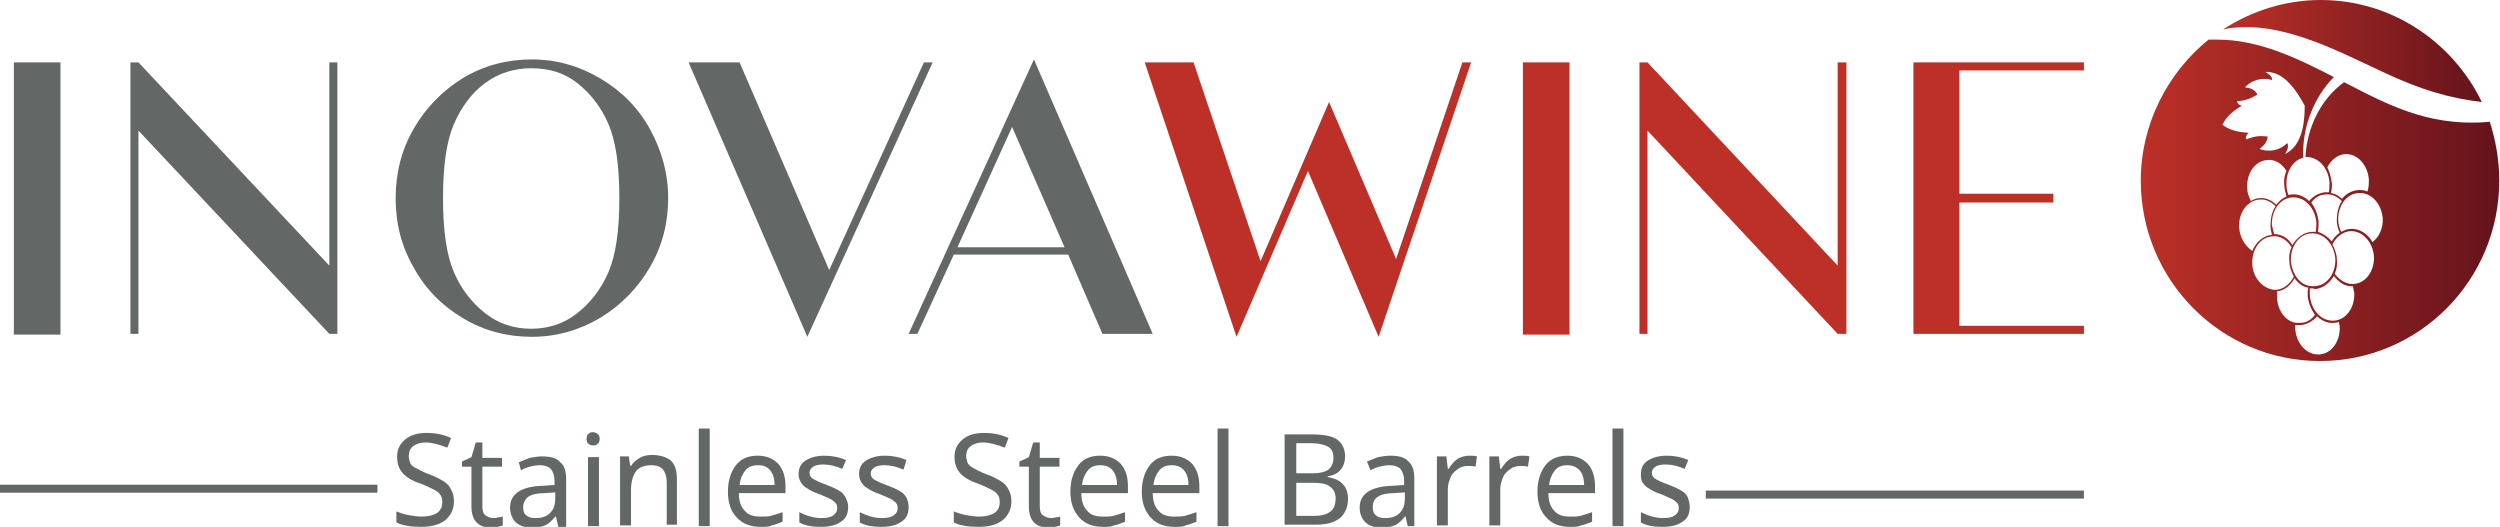 <svg xmlns="http://www.w3.org/2000/svg" width="242" height="51" viewBox="0 0 242 51" fill="none"><g clip-path="url(#clip0_5_30)"><path d="M5.854 6.038H1.34V32.39H5.854V6.038Z" fill="#636766"></path><path d="M32.657 6.038V32.319H31.881L13.401 12.643V32.319H12.626V6.038H13.401L31.881 25.713V6.038H32.657Z" fill="#636766"></path><path d="M64.679 19.178C64.679 21.593 64.115 23.795 62.916 25.855C61.717 27.915 60.094 29.549 58.12 30.756C56.074 31.964 53.888 32.603 51.489 32.603C49.091 32.603 46.905 32.035 44.859 30.827C42.814 29.62 41.191 27.986 40.063 25.926C38.864 23.866 38.3 21.664 38.3 19.178C38.3 16.763 38.864 14.49 40.063 12.43C41.262 10.37 42.884 8.737 44.859 7.529C46.905 6.322 49.091 5.753 51.489 5.753C53.888 5.753 56.074 6.393 58.12 7.6C60.165 8.808 61.787 10.441 62.916 12.501C64.044 14.561 64.679 16.763 64.679 19.178ZM59.953 19.178C59.953 15.982 59.601 13.638 58.895 12.004C58.19 10.37 57.203 9.092 55.862 8.026C54.593 7.032 53.112 6.606 51.419 6.606C49.726 6.606 48.245 7.103 46.975 8.026C45.635 9.021 44.648 10.37 43.942 12.004C43.237 13.638 42.884 15.982 42.884 19.178C42.884 22.375 43.237 24.719 43.942 26.352C44.648 27.986 45.635 29.265 46.975 30.33C48.245 31.325 49.726 31.822 51.419 31.822C53.112 31.822 54.593 31.325 55.862 30.33C57.132 29.336 58.19 27.986 58.895 26.352C59.601 24.719 59.953 22.375 59.953 19.178Z" fill="#636766"></path><path d="M78.151 32.603L66.654 6.038H71.591L80.267 26.139L89.436 6.038H90.283L78.151 32.603Z" fill="#636766"></path><path d="M106.717 32.319L103.402 24.648H92.328L88.802 32.319H87.955L100.087 5.753L111.584 32.319H106.717ZM92.681 23.937H103.049L97.971 12.288L92.681 23.937Z" fill="#636766"></path><path d="M135.142 25.074L141.56 6.038H142.407L133.449 32.603L126.607 16.55L119.695 32.603L110.808 6.038H115.534L122.023 25.287L128.653 9.873L135.142 25.074Z" fill="#BD3027"></path><path d="M151.929 6.038H147.415V32.39H151.929V6.038Z" fill="#BD3027"></path><path d="M178.732 6.038V32.319H177.885L159.476 12.643V32.319H158.7V6.038H159.476L177.885 25.713V6.038H178.732Z" fill="#BD3027"></path><path d="M201.725 6.819H189.664V18.752H198.763V19.604H189.664V31.538H201.725V32.319H185.221V6.038H201.725V6.819Z" fill="#BD3027"></path><path d="M0 47.306H36.536" stroke="#636766" stroke-width="0.776" stroke-miterlimit="10"></path><path d="M165.119 47.875H201.725" stroke="#636766" stroke-width="0.776" stroke-miterlimit="10"></path><path d="M215.197 2.841C220.417 1.776 226.059 4.83 230.644 6.961C234.241 8.666 237.133 9.518 240.237 9.873C237.415 4.049 231.491 0 224.649 0C221.193 0 217.948 1.065 215.197 2.841Z" fill="url(#paint0_linear_5_30)"></path><path d="M222.744 31.467C223.309 31.395 223.873 31.111 224.296 30.614C224.719 31.04 225.354 31.325 225.918 31.253C226.059 31.253 226.271 31.183 226.412 31.183C226.412 31.325 226.483 31.467 226.483 31.609C226.553 33.029 225.707 34.237 224.508 34.308C223.309 34.379 222.321 33.313 222.18 31.893C222.18 31.751 222.18 31.609 222.18 31.467C222.321 31.467 222.392 31.467 222.533 31.467C222.674 31.467 222.674 31.467 222.744 31.467ZM220.417 28.838C220.417 28.625 220.417 28.412 220.417 28.199C221.122 28.128 221.757 27.631 222.11 26.921C222.462 27.418 222.885 27.773 223.45 27.844C223.379 28.057 223.379 28.341 223.379 28.625C223.45 29.336 223.732 29.975 224.085 30.472C223.732 30.969 223.238 31.253 222.674 31.253C222.603 31.253 222.603 31.253 222.533 31.253C221.475 31.325 220.487 30.259 220.417 28.838ZM224.085 27.986C224.86 27.915 225.495 27.418 225.918 26.707C226.412 27.347 227.047 27.773 227.752 27.702C227.823 27.915 227.823 28.128 227.893 28.341C227.964 29.762 227.117 30.969 225.918 31.04C224.719 31.111 223.732 30.046 223.591 28.625C223.591 28.412 223.591 28.128 223.591 27.915C223.661 27.915 223.802 27.915 223.943 27.915C224.014 27.986 224.085 27.986 224.085 27.986ZM218.019 25.571C217.948 24.15 218.795 22.943 219.994 22.872C220.699 22.801 221.404 23.227 221.827 23.937C221.616 24.363 221.545 24.861 221.616 25.358C221.616 25.855 221.827 26.352 222.039 26.779C221.686 27.489 221.052 27.986 220.346 28.057C220.276 28.057 220.276 28.057 220.205 28.057C219.077 27.986 218.089 26.921 218.019 25.571ZM221.757 25.287C221.686 23.866 222.533 22.659 223.732 22.588C224.931 22.517 225.918 23.582 226.059 25.003C226.13 26.423 225.284 27.631 224.085 27.702C224.014 27.702 224.014 27.702 223.943 27.702C222.815 27.773 221.898 26.707 221.757 25.287ZM225.989 26.494C226.201 26.068 226.271 25.571 226.201 25.074C226.201 24.577 225.989 24.079 225.777 23.653C226.13 22.943 226.765 22.446 227.47 22.375C228.669 22.304 229.657 23.369 229.798 24.79C229.868 26.21 229.022 27.418 227.823 27.489C227.752 27.489 227.752 27.489 227.682 27.489C227.047 27.489 226.412 27.063 225.989 26.494ZM216.749 22.02C216.679 20.599 217.525 19.391 218.724 19.32C219.288 19.249 219.853 19.533 220.276 19.96C219.923 20.457 219.782 21.167 219.782 21.877C219.782 22.162 219.853 22.446 219.923 22.73C219.077 22.801 218.371 23.44 218.019 24.293C217.313 23.795 216.82 23.014 216.749 22.02ZM220.135 22.659C220.064 22.375 219.994 22.09 219.923 21.806C219.853 20.386 220.699 19.178 221.898 19.107C223.097 19.036 224.085 20.102 224.226 21.522C224.226 21.806 224.226 22.162 224.155 22.446C224.014 22.446 223.873 22.446 223.732 22.446C222.956 22.517 222.321 23.014 221.898 23.724C221.475 23.014 220.84 22.659 220.135 22.659ZM224.367 22.446C224.437 22.162 224.437 21.806 224.437 21.451C224.367 20.741 224.085 20.102 223.732 19.605C224.085 19.107 224.578 18.823 225.143 18.823C225.707 18.752 226.271 19.036 226.694 19.462C226.342 19.96 226.201 20.67 226.201 21.38C226.201 21.806 226.342 22.162 226.483 22.517C226.201 22.73 225.918 23.014 225.707 23.369C225.354 22.943 224.86 22.588 224.367 22.446ZM226.342 21.38C226.271 19.96 227.117 18.752 228.317 18.681C229.516 18.61 230.503 19.675 230.644 21.096C230.715 22.09 230.291 22.943 229.657 23.44C229.233 22.659 228.387 22.09 227.541 22.162C227.188 22.162 226.906 22.304 226.624 22.446C226.483 22.09 226.342 21.735 226.342 21.38ZM217.525 18.184C217.454 16.763 218.301 15.556 219.5 15.485C220.205 15.414 220.911 15.84 221.334 16.55C221.122 16.976 221.052 17.474 221.122 17.971C221.122 18.326 221.263 18.681 221.334 19.036C220.911 19.178 220.628 19.462 220.346 19.818C219.923 19.391 219.288 19.107 218.724 19.178C218.442 19.178 218.089 19.32 217.878 19.462C217.666 18.965 217.525 18.61 217.525 18.184ZM225.636 18.681C225.707 18.326 225.777 17.971 225.707 17.616C225.636 17.118 225.495 16.621 225.284 16.195C225.636 15.485 226.271 14.988 226.976 14.916C228.175 14.845 229.163 15.911 229.304 17.331C229.304 17.758 229.304 18.184 229.163 18.539C228.881 18.397 228.599 18.397 228.246 18.397C227.611 18.468 227.117 18.752 226.694 19.249C226.412 18.965 226.059 18.752 225.636 18.681ZM219.288 6.961C220.981 6.89 222.18 8.524 223.097 10.228C223.097 12.217 222.744 14.135 221.193 14.916C221.475 14.49 221.545 14.064 221.404 13.851C220.699 14.561 219.641 14.774 218.724 14.419C219.288 13.993 219.5 13.567 219.5 13.212C218.795 13.141 218.301 13.141 217.454 13.496C217.313 13.212 217.525 12.999 217.666 12.857C216.679 12.786 215.903 12.643 215.127 12.075C215.55 11.223 216.185 10.726 217.031 10.228C216.82 10.228 216.608 10.086 216.537 9.802C217.454 9.731 217.878 9.518 218.512 9.163C218.371 8.808 218.019 8.524 217.313 8.453C217.948 7.742 219.006 7.458 219.923 7.742C219.994 7.529 219.782 7.245 219.288 6.961ZM213.787 3.836C209.837 7.032 207.227 12.004 207.227 17.474C207.227 27.134 214.986 34.947 224.578 34.947C234.171 34.947 241.929 27.134 241.929 17.474C241.929 15.485 241.577 13.567 241.013 11.791C238.685 12.004 236.287 11.791 233.959 11.081C231.561 10.37 229.233 9.163 226.906 7.955C224.649 9.589 223.309 12.359 223.168 15.201C224.367 15.13 225.354 16.195 225.495 17.616C225.495 17.971 225.495 18.326 225.425 18.61C225.284 18.61 225.213 18.61 225.072 18.61C224.437 18.681 223.943 18.965 223.52 19.462C223.097 19.036 222.462 18.752 221.898 18.823C221.757 18.823 221.686 18.823 221.545 18.894C221.404 18.61 221.334 18.255 221.334 17.9C221.263 16.621 221.969 15.485 222.956 15.272C222.815 12.43 223.943 9.447 225.918 7.458C222.321 5.611 218.653 3.836 214.633 3.836C214.351 3.836 214.069 3.836 213.787 3.836Z" fill="url(#paint1_linear_5_30)"></path><path d="M43.942 48.514C43.942 49.295 43.66 49.864 43.096 50.361C42.532 50.787 41.756 51 40.768 51C39.71 51 38.934 50.858 38.37 50.574V49.508C38.723 49.65 39.146 49.792 39.569 49.864C39.992 49.934 40.416 50.006 40.839 50.006C41.474 50.006 41.967 49.864 42.32 49.65C42.673 49.366 42.814 49.082 42.814 48.585C42.814 48.301 42.743 48.017 42.602 47.875C42.461 47.662 42.249 47.52 41.967 47.377C41.685 47.235 41.262 47.022 40.698 46.809C39.851 46.525 39.287 46.17 38.934 45.744C38.582 45.318 38.441 44.82 38.441 44.181C38.441 43.471 38.723 42.974 39.217 42.547C39.71 42.121 40.416 41.908 41.262 41.908C42.108 41.908 42.955 42.05 43.66 42.405L43.307 43.329C42.532 43.045 41.826 42.831 41.191 42.831C40.698 42.831 40.275 42.974 39.992 43.187C39.71 43.4 39.569 43.755 39.569 44.11C39.569 44.394 39.64 44.607 39.71 44.82C39.781 45.033 39.992 45.175 40.275 45.318C40.557 45.46 40.909 45.673 41.474 45.886C42.108 46.099 42.602 46.383 42.955 46.596C43.307 46.809 43.519 47.093 43.66 47.377C43.872 47.733 43.942 48.088 43.942 48.514Z" fill="#636766"></path><path d="M47.751 50.148C47.892 50.148 48.033 50.148 48.245 50.077C48.456 50.077 48.597 50.006 48.668 50.006V50.858C48.597 50.929 48.386 50.929 48.174 51C47.963 51.071 47.751 51.071 47.539 51.071C46.27 51.071 45.635 50.361 45.635 49.011V45.175H44.718V44.678L45.635 44.252L46.058 42.831H46.693V44.323H48.597V45.175H46.693V49.011C46.693 49.366 46.764 49.721 46.975 49.864C47.187 50.006 47.398 50.148 47.751 50.148Z" fill="#636766"></path><path d="M54.029 50.929L53.817 50.006H53.746C53.394 50.432 53.112 50.716 52.759 50.858C52.406 51 52.054 51.071 51.489 51.071C50.855 51.071 50.361 50.929 49.938 50.574C49.585 50.219 49.373 49.721 49.373 49.153C49.373 47.804 50.431 47.093 52.547 47.022L53.676 46.951V46.525C53.676 46.028 53.535 45.673 53.323 45.389C53.112 45.175 52.759 45.033 52.265 45.033C51.913 45.033 51.56 45.105 51.278 45.175C50.996 45.246 50.643 45.389 50.431 45.531L50.22 44.749C50.572 44.607 50.925 44.465 51.278 44.323C51.701 44.252 52.054 44.181 52.477 44.181C53.253 44.181 53.888 44.323 54.24 44.749C54.663 45.105 54.804 45.673 54.804 46.454V51H54.029V50.929ZM51.842 50.148C52.477 50.148 52.9 50.006 53.253 49.65C53.605 49.295 53.746 48.869 53.746 48.23V47.662L52.759 47.733C51.983 47.733 51.419 47.875 51.137 48.088C50.855 48.301 50.643 48.656 50.643 49.082C50.643 49.437 50.714 49.721 50.925 49.864C51.137 50.077 51.419 50.148 51.842 50.148Z" fill="#636766"></path><path d="M56.779 42.476C56.779 42.263 56.85 42.05 56.991 41.979C57.132 41.837 57.273 41.837 57.414 41.837C57.555 41.837 57.696 41.908 57.837 41.979C57.978 42.121 58.049 42.263 58.049 42.476C58.049 42.689 57.978 42.903 57.837 42.974C57.696 43.116 57.555 43.116 57.414 43.116C57.203 43.116 57.062 43.045 56.991 42.974C56.85 42.903 56.779 42.689 56.779 42.476ZM57.978 50.929H56.92V44.252H57.978V50.929Z" fill="#636766"></path><path d="M64.538 50.929V46.667C64.538 46.099 64.397 45.744 64.185 45.46C63.974 45.175 63.551 45.033 63.057 45.033C62.352 45.033 61.858 45.246 61.576 45.602C61.294 45.957 61.082 46.596 61.082 47.449V50.858H60.024V44.181H60.87L61.011 45.105H61.082C61.294 44.749 61.576 44.536 61.928 44.323C62.281 44.11 62.704 44.039 63.127 44.039C63.903 44.039 64.538 44.252 64.961 44.607C65.384 45.033 65.525 45.602 65.525 46.454V50.787H64.538V50.929Z" fill="#636766"></path><path d="M68.7 41.482H67.641V50.929H68.7V41.482Z" fill="#636766"></path><path d="M73.637 51C72.649 51 71.874 50.716 71.309 50.077C70.745 49.508 70.463 48.656 70.463 47.59C70.463 46.525 70.745 45.673 71.239 45.033C71.732 44.394 72.438 44.11 73.355 44.11C74.201 44.11 74.836 44.394 75.33 44.891C75.823 45.46 76.035 46.17 76.035 47.093V47.733H71.521C71.521 48.514 71.732 49.082 72.085 49.437C72.438 49.864 72.931 50.006 73.637 50.006C73.99 50.006 74.342 50.006 74.624 49.935C74.906 49.864 75.33 49.721 75.753 49.579V50.503C75.4 50.645 75.047 50.787 74.695 50.858C74.483 51 74.06 51 73.637 51ZM73.355 45.033C72.861 45.033 72.438 45.175 72.156 45.531C71.874 45.886 71.662 46.312 71.591 46.951H74.977C74.977 46.312 74.836 45.886 74.554 45.531C74.272 45.175 73.919 45.033 73.355 45.033Z" fill="#636766"></path><path d="M82.101 49.082C82.101 49.721 81.889 50.219 81.395 50.503C80.902 50.858 80.267 51 79.421 51C78.574 51 77.869 50.858 77.375 50.574V49.579C78.08 49.935 78.786 50.148 79.491 50.148C80.055 50.148 80.408 50.077 80.69 49.864C80.972 49.65 81.043 49.437 81.043 49.153C81.043 48.869 80.902 48.656 80.69 48.514C80.479 48.301 80.055 48.159 79.421 47.875C78.786 47.662 78.363 47.449 78.08 47.235C77.798 47.093 77.657 46.88 77.516 46.667C77.375 46.454 77.305 46.17 77.305 45.886C77.305 45.318 77.516 44.891 77.939 44.607C78.363 44.323 78.997 44.11 79.773 44.11C80.549 44.11 81.254 44.252 81.889 44.536L81.537 45.389C80.902 45.105 80.267 44.962 79.703 44.962C79.279 44.962 78.927 45.033 78.715 45.175C78.504 45.318 78.363 45.531 78.363 45.744C78.363 45.957 78.433 46.17 78.645 46.312C78.856 46.454 79.279 46.667 80.055 46.951C80.62 47.164 81.043 47.377 81.254 47.52C81.537 47.662 81.678 47.875 81.819 48.088C82.03 48.514 82.101 48.727 82.101 49.082Z" fill="#636766"></path><path d="M87.955 49.082C87.955 49.721 87.743 50.219 87.25 50.503C86.756 50.858 86.121 51 85.275 51C84.428 51 83.723 50.858 83.229 50.574V49.579C83.935 49.935 84.64 50.148 85.345 50.148C85.91 50.148 86.262 50.077 86.544 49.864C86.827 49.65 86.897 49.437 86.897 49.153C86.897 48.869 86.756 48.656 86.544 48.514C86.333 48.301 85.91 48.159 85.275 47.875C84.64 47.662 84.217 47.449 83.935 47.235C83.653 47.093 83.511 46.88 83.37 46.667C83.229 46.454 83.159 46.17 83.159 45.886C83.159 45.318 83.37 44.891 83.794 44.607C84.217 44.323 84.852 44.11 85.627 44.11C86.403 44.11 87.109 44.252 87.743 44.536L87.461 45.46C86.827 45.175 86.192 45.033 85.627 45.033C85.204 45.033 84.852 45.105 84.64 45.246C84.428 45.389 84.287 45.602 84.287 45.815C84.287 46.028 84.358 46.241 84.57 46.383C84.781 46.525 85.204 46.738 85.98 47.022C86.544 47.235 86.968 47.449 87.179 47.59C87.461 47.733 87.602 47.946 87.743 48.159C87.885 48.514 87.955 48.727 87.955 49.082Z" fill="#636766"></path><path d="M97.9 48.514C97.9 49.295 97.618 49.864 97.054 50.361C96.49 50.787 95.714 51 94.726 51C93.668 51 92.892 50.858 92.328 50.574V49.508C92.681 49.65 93.104 49.792 93.527 49.864C93.951 49.934 94.374 50.006 94.797 50.006C95.432 50.006 95.925 49.864 96.278 49.65C96.631 49.366 96.772 49.082 96.772 48.585C96.772 48.301 96.701 48.017 96.56 47.875C96.419 47.662 96.207 47.52 95.925 47.377C95.643 47.235 95.22 47.022 94.656 46.809C93.809 46.525 93.245 46.17 92.892 45.744C92.54 45.318 92.399 44.82 92.399 44.181C92.399 43.471 92.681 42.974 93.175 42.547C93.668 42.121 94.374 41.908 95.22 41.908C96.066 41.908 96.913 42.05 97.618 42.405L97.266 43.329C96.49 43.045 95.784 42.831 95.15 42.831C94.656 42.831 94.233 42.974 93.95 43.187C93.668 43.4 93.527 43.755 93.527 44.11C93.527 44.394 93.598 44.607 93.668 44.82C93.809 45.033 93.951 45.175 94.233 45.318C94.515 45.46 94.867 45.673 95.432 45.886C96.066 46.099 96.56 46.383 96.913 46.596C97.266 46.809 97.477 47.093 97.618 47.377C97.83 47.733 97.9 48.088 97.9 48.514Z" fill="#636766"></path><path d="M101.709 50.148C101.85 50.148 101.991 50.148 102.203 50.077C102.414 50.077 102.556 50.006 102.626 50.006V50.858C102.556 50.929 102.344 50.929 102.132 51C101.921 51.071 101.709 51.071 101.498 51.071C100.228 51.071 99.593 50.361 99.593 49.011V45.175H98.676V44.678L99.593 44.252L100.016 42.831H100.651V44.323H102.556V45.175H100.651V49.011C100.651 49.366 100.722 49.721 100.933 49.864C101.145 50.006 101.427 50.148 101.709 50.148Z" fill="#636766"></path><path d="M106.788 51C105.8 51 105.024 50.716 104.46 50.077C103.896 49.437 103.614 48.656 103.614 47.59C103.614 46.525 103.896 45.673 104.389 45.033C104.883 44.394 105.588 44.11 106.505 44.11C107.352 44.11 107.987 44.394 108.48 44.891C108.974 45.46 109.186 46.17 109.186 47.093V47.733H104.672C104.672 48.514 104.883 49.082 105.236 49.437C105.588 49.864 106.082 50.006 106.788 50.006C107.14 50.006 107.493 50.006 107.775 49.935C108.057 49.864 108.48 49.721 108.904 49.579V50.503C108.551 50.645 108.198 50.787 107.846 50.858C107.563 51 107.211 51 106.788 51ZM106.505 45.033C106.012 45.033 105.588 45.175 105.306 45.531C105.024 45.886 104.813 46.312 104.742 46.951H108.128C108.128 46.312 107.987 45.886 107.704 45.531C107.422 45.175 106.999 45.033 106.505 45.033Z" fill="#636766"></path><path d="M113.7 51C112.712 51 111.936 50.716 111.372 50.077C110.808 49.437 110.526 48.656 110.526 47.59C110.526 46.525 110.808 45.673 111.302 45.033C111.795 44.394 112.501 44.11 113.418 44.11C114.264 44.11 114.899 44.394 115.393 44.891C115.886 45.46 116.098 46.17 116.098 47.093V47.733H111.584C111.584 48.514 111.795 49.082 112.148 49.437C112.501 49.864 112.994 50.006 113.7 50.006C114.052 50.006 114.405 50.006 114.687 49.935C114.969 49.864 115.393 49.721 115.816 49.579V50.503C115.463 50.645 115.11 50.787 114.758 50.858C114.546 51 114.123 51 113.7 51ZM113.418 45.033C112.924 45.033 112.501 45.175 112.219 45.531C111.936 45.886 111.725 46.312 111.654 46.951H115.04C115.04 46.312 114.899 45.886 114.617 45.531C114.335 45.175 113.911 45.033 113.418 45.033Z" fill="#636766"></path><path d="M118.919 41.482H117.861V50.929H118.919V41.482Z" fill="#636766"></path><path d="M124.35 42.05H126.89C128.089 42.05 128.935 42.192 129.429 42.547C129.922 42.903 130.205 43.471 130.205 44.181C130.205 44.678 130.064 45.105 129.781 45.46C129.499 45.815 129.076 46.028 128.512 46.099V46.17C129.217 46.312 129.711 46.525 129.993 46.88C130.346 47.235 130.487 47.733 130.487 48.301C130.487 49.082 130.205 49.721 129.711 50.148C129.147 50.574 128.441 50.787 127.454 50.787H124.35V42.05ZM125.479 45.815H127.101C127.806 45.815 128.3 45.673 128.582 45.46C128.864 45.246 129.076 44.891 129.076 44.323C129.076 43.826 128.935 43.471 128.582 43.258C128.23 43.045 127.665 42.903 126.96 42.903H125.479V45.815ZM125.479 46.738V49.934H127.242C127.948 49.934 128.441 49.792 128.794 49.508C129.147 49.224 129.288 48.798 129.288 48.23C129.288 47.733 129.076 47.306 128.723 47.093C128.371 46.809 127.806 46.738 127.101 46.738H125.479Z" fill="#636766"></path><path d="M136.27 50.929L136.059 50.006H135.988C135.636 50.432 135.354 50.716 135.001 50.858C134.648 51 134.296 51.071 133.731 51.071C133.096 51.071 132.603 50.929 132.18 50.574C131.827 50.219 131.615 49.721 131.615 49.153C131.615 47.804 132.673 47.093 134.789 47.022L135.918 46.951V46.525C135.918 46.028 135.777 45.673 135.565 45.389C135.354 45.175 135.001 45.033 134.507 45.033C134.154 45.033 133.802 45.105 133.52 45.175C133.238 45.246 132.885 45.389 132.673 45.531L132.321 44.678C132.673 44.536 133.026 44.394 133.379 44.252C133.802 44.181 134.154 44.11 134.578 44.11C135.354 44.11 135.988 44.252 136.341 44.678C136.764 45.033 136.905 45.602 136.905 46.383V50.929H136.27ZM134.084 50.148C134.719 50.148 135.142 50.006 135.495 49.65C135.847 49.295 135.988 48.869 135.988 48.23V47.662L135.001 47.733C134.225 47.733 133.661 47.875 133.379 48.088C133.026 48.301 132.885 48.656 132.885 49.082C132.885 49.437 132.955 49.721 133.167 49.864C133.379 50.077 133.661 50.148 134.084 50.148Z" fill="#636766"></path><path d="M142.195 44.11C142.477 44.11 142.76 44.11 142.971 44.181L142.83 45.175C142.618 45.105 142.336 45.105 142.125 45.105C141.772 45.105 141.419 45.175 141.137 45.389C140.855 45.602 140.573 45.815 140.432 46.17C140.291 46.525 140.15 46.88 140.15 47.306V50.858H139.092V44.181H140.009L140.15 45.389H140.22C140.502 44.962 140.785 44.607 141.137 44.394C141.419 44.252 141.772 44.11 142.195 44.11Z" fill="#636766"></path><path d="M147.274 44.11C147.556 44.11 147.838 44.11 148.05 44.181L147.908 45.175C147.697 45.105 147.415 45.105 147.203 45.105C146.85 45.105 146.498 45.175 146.216 45.389C145.934 45.602 145.651 45.815 145.51 46.17C145.369 46.525 145.228 46.88 145.228 47.306V50.858H144.17V44.181H145.087L145.228 45.389H145.299C145.581 44.962 145.863 44.607 146.216 44.394C146.498 44.252 146.85 44.11 147.274 44.11Z" fill="#636766"></path><path d="M151.999 51C151.012 51 150.236 50.716 149.672 50.077C149.108 49.508 148.825 48.656 148.825 47.59C148.825 46.525 149.108 45.673 149.601 45.033C150.095 44.394 150.871 44.11 151.717 44.11C152.564 44.11 153.198 44.394 153.692 44.891C154.186 45.46 154.398 46.17 154.398 47.093V47.733H149.883C149.883 48.514 150.095 49.082 150.448 49.437C150.8 49.864 151.294 50.006 151.999 50.006C152.352 50.006 152.705 50.006 152.987 49.935C153.269 49.864 153.692 49.721 154.115 49.579V50.503C153.763 50.645 153.41 50.787 153.057 50.858C152.775 51 152.423 51 151.999 51ZM151.717 45.033C151.224 45.033 150.8 45.175 150.518 45.531C150.236 45.886 150.024 46.312 149.954 46.951H153.34C153.34 46.312 153.198 45.886 152.916 45.531C152.564 45.175 152.211 45.033 151.717 45.033Z" fill="#636766"></path><path d="M157.148 41.482H156.09V50.929H157.148V41.482Z" fill="#636766"></path><path d="M163.567 49.082C163.567 49.721 163.355 50.219 162.862 50.503C162.368 50.858 161.733 51 160.887 51C160.04 51 159.335 50.858 158.841 50.574V49.579C159.546 49.935 160.252 50.148 160.957 50.148C161.521 50.148 161.874 50.077 162.156 49.864C162.438 49.65 162.509 49.437 162.509 49.153C162.509 48.869 162.368 48.656 162.156 48.514C161.945 48.301 161.521 48.159 160.887 47.875C160.252 47.662 159.829 47.449 159.546 47.235C159.264 47.093 159.123 46.88 158.982 46.667C158.841 46.454 158.841 46.17 158.841 45.886C158.841 45.318 159.053 44.891 159.476 44.607C159.899 44.323 160.534 44.11 161.31 44.11C162.086 44.11 162.791 44.252 163.426 44.536L163.073 45.389C162.438 45.105 161.804 44.962 161.239 44.962C160.816 44.962 160.463 45.033 160.252 45.175C160.04 45.318 159.899 45.531 159.899 45.744C159.899 45.957 159.97 46.17 160.181 46.312C160.393 46.454 160.816 46.667 161.592 46.951C162.156 47.164 162.579 47.377 162.791 47.52C163.073 47.662 163.214 47.875 163.355 48.088C163.496 48.514 163.567 48.727 163.567 49.082Z" fill="#636766"></path></g><defs><linearGradient id="paint0_linear_5_30" x1="215.202" y1="4.922" x2="240.264" y2="4.922" gradientUnits="userSpaceOnUse"><stop stop-color="#BC3027"></stop><stop offset="1" stop-color="#64131C"></stop></linearGradient><linearGradient id="paint1_linear_5_30" x1="207.273" y1="19.389" x2="242.007" y2="19.389" gradientUnits="userSpaceOnUse"><stop stop-color="#BC3027"></stop><stop offset="1" stop-color="#64131C"></stop></linearGradient><clipPath id="clip0_5_30"><rect width="242" height="51" fill="white"></rect></clipPath></defs></svg>